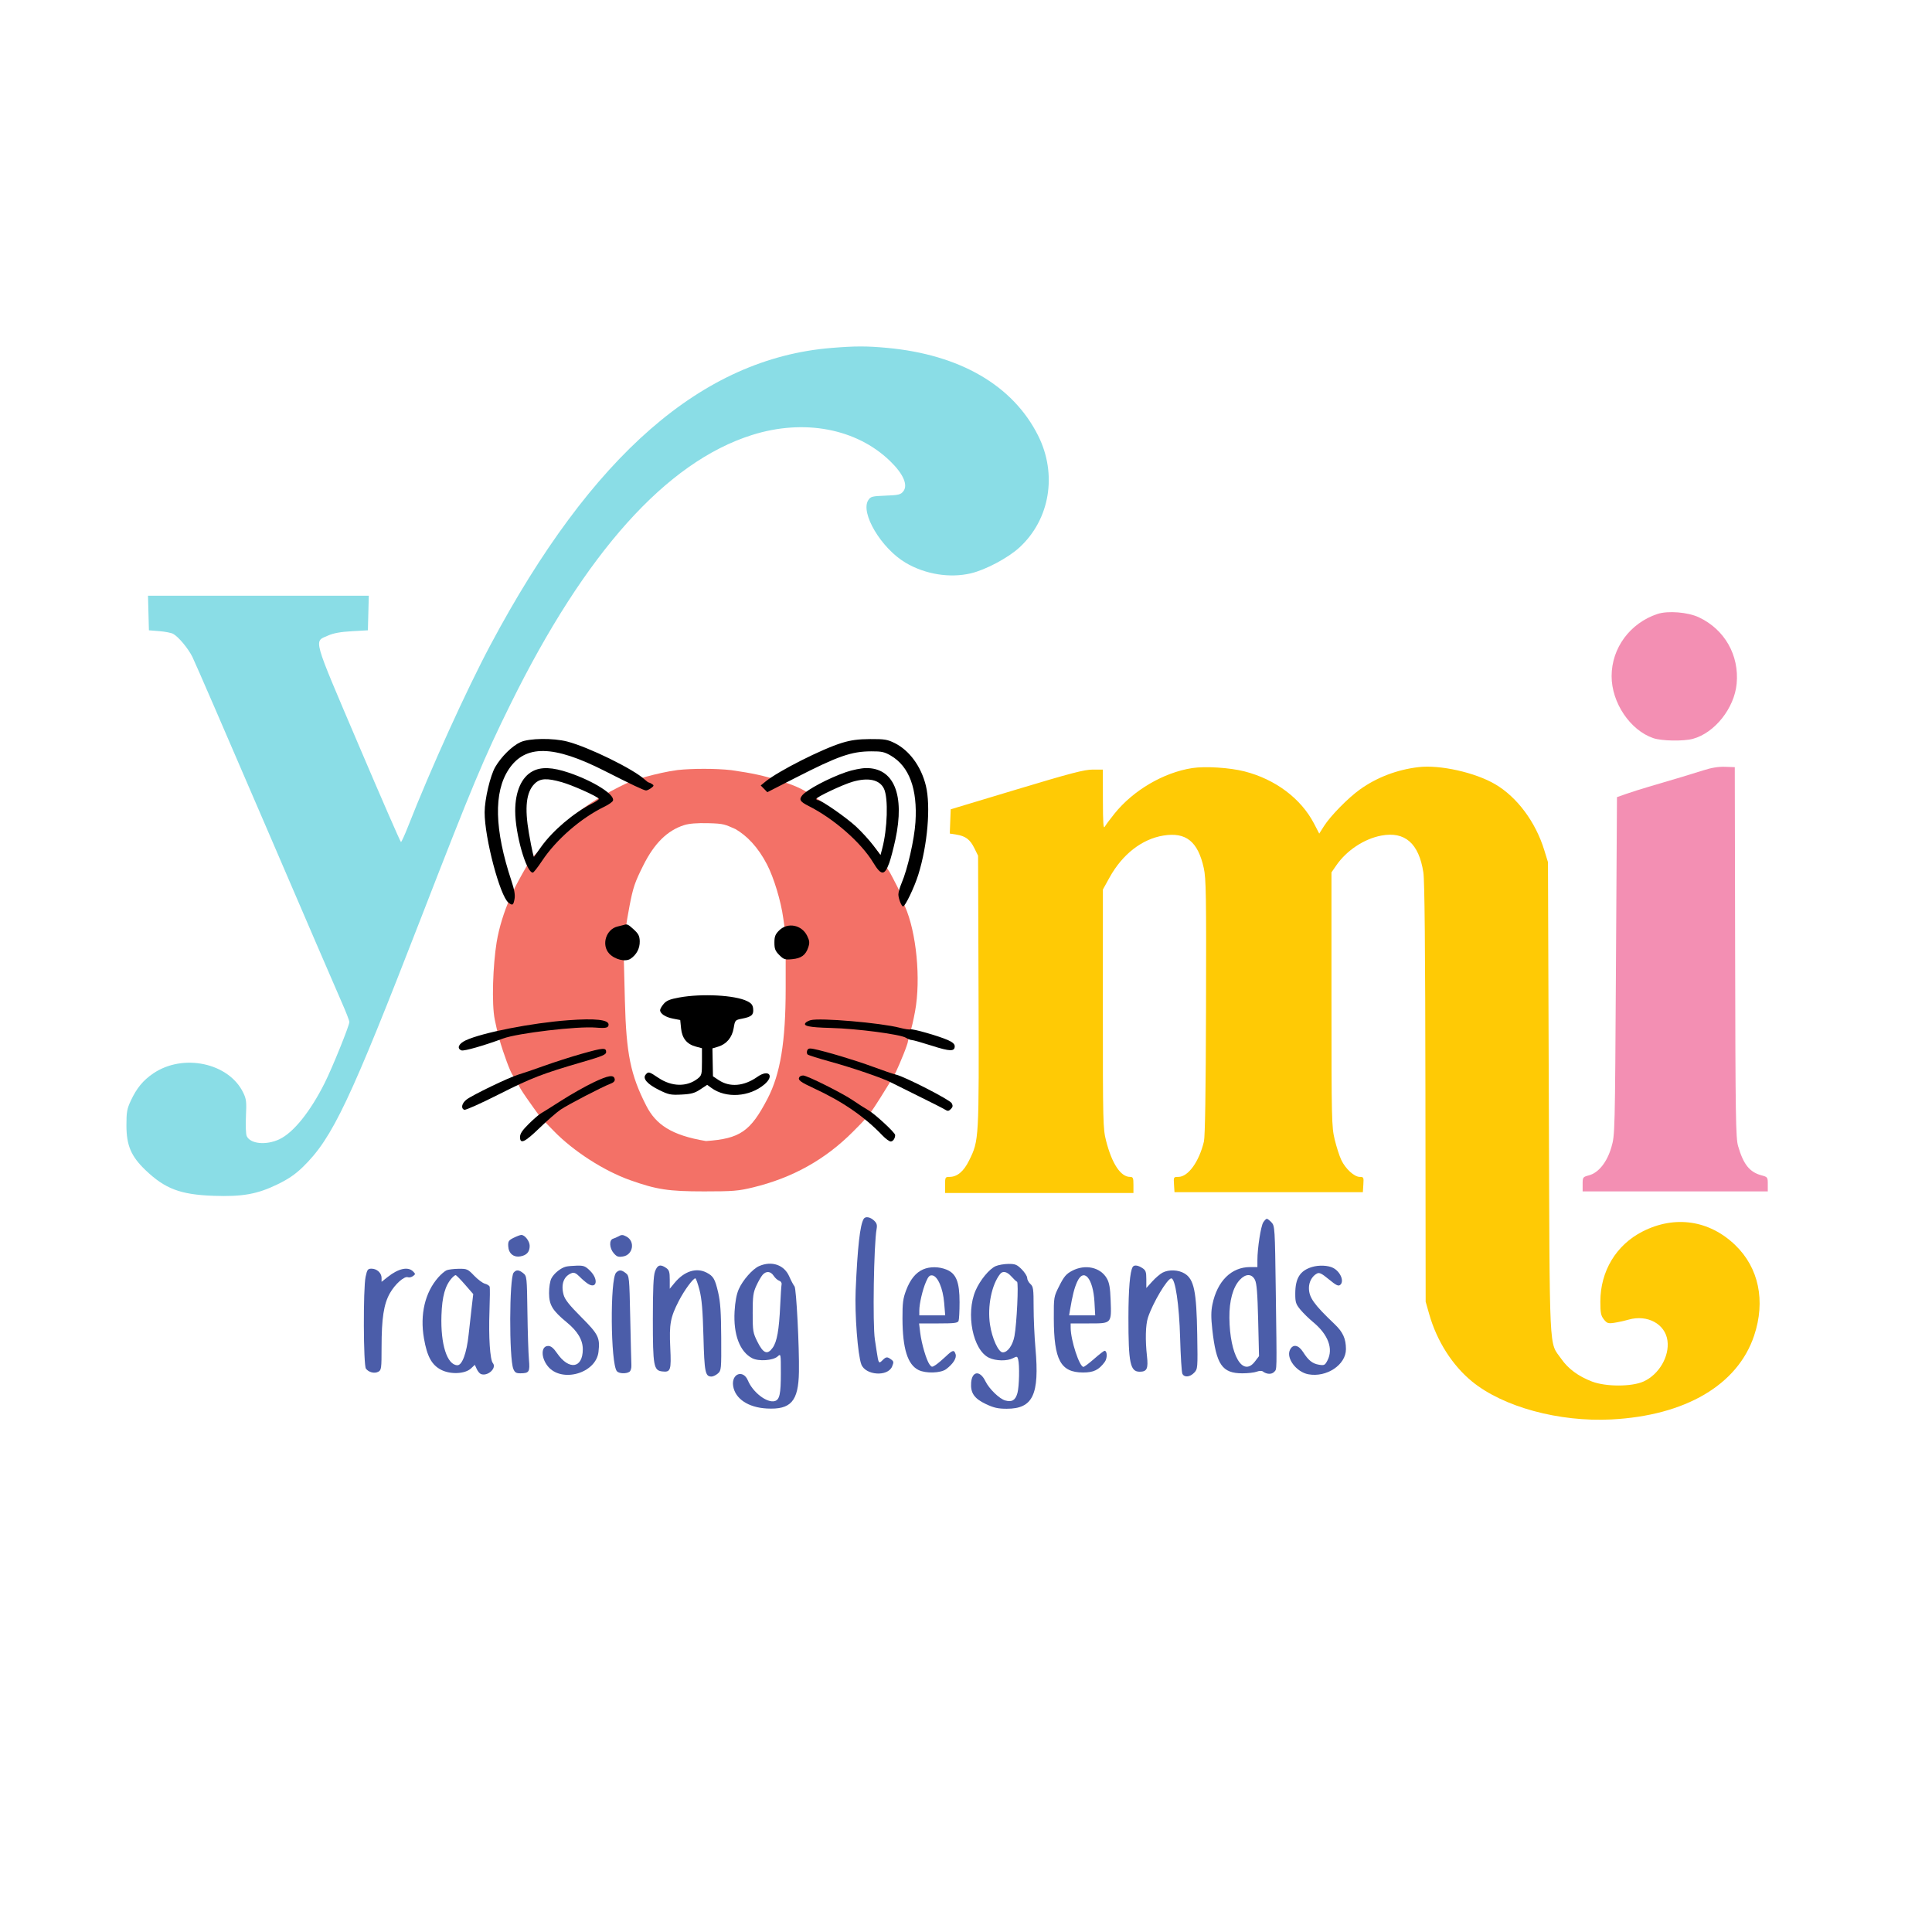 <svg version="1.1"
    xmlns="http://www.w3.org/2000/svg"
    xmlns:xlink="http://www.w3.org/1999/xlink" width="1200" height="1200" viewBox="604,156,1200,1200">
    <defs>
        <clipPath id="clip-1">
            <rect x="604" y="156" width="1200" height="1200" id="clip-1" fill="none" fill-rule="nonzero"/>
        </clipPath>
    </defs>
    <g fill="none" fill-rule="none" stroke="none" stroke-linecap="none" stroke-linejoin="none" stroke-miterlimit="10" stroke-dasharray="" stroke-dashoffset="0" font-family="none" font-weight="none" font-size="none" text-anchor="none" style="mix-blend-mode: normal">
        <g>
            <g id="stage">
                <g id="layer1 1">
                    <g clip-path="url(#clip-1)" id="Group 1" stroke="none" stroke-linecap="butt" stroke-linejoin="miter">
                        <path id="main-letter-Y" fill="#8adde6" fill-rule="evenodd" d="M1120.238,372.123c-80.025,6.584,-148.718,66.45,-211.564,184.377c-14.912,27.981,-37.131,76.925,-51.186,112.75c-2.104,5.362,-4.103,9.75,-4.441,9.75c-0.339,0,-12.235,-27.279,-26.437,-60.62c-28.92,-67.894,-27.736,-63.646,-18.855,-67.62c3.35,-1.499,7.685,-2.29,14.745,-2.691l10,-0.569l0.284,-10.75l0.284,-10.75h-68.568h-68.568l0.284,10.75l0.284,10.75l6.5,0.519c3.575,0.285,7.439,1.049,8.586,1.697c3.378,1.909,9.149,8.827,11.913,14.282c1.413,2.789,21.858,49.943,45.433,104.786c23.575,54.844,44.935,104.387,47.466,110.095c2.531,5.708,4.602,11.072,4.602,11.92c0,2.225,-10.546,28.297,-15.25,37.701c-8.992,17.977,-19.476,31.015,-28.25,35.134c-8.2,3.848,-18.037,2.88,-20.252,-1.994c-0.538,-1.186,-0.753,-6.675,-0.48,-12.306c0.435,-9.007,0.243,-10.68,-1.688,-14.669c-8.948,-18.483,-37.297,-24.555,-55.857,-11.964c-6.342,4.302,-10.326,9.137,-13.979,16.963c-2.367,5.073,-2.722,7.079,-2.714,15.336c0.011,12.447,2.898,19.222,11.835,27.776c12.144,11.624,21.674,15.226,42.233,15.962c18.08,0.647,27.301,-1.023,40.049,-7.253c6.591,-3.221,10.938,-6.219,15.555,-10.727c18.367,-17.937,29.073,-40.545,73.757,-155.758c31.531,-81.301,38.427,-97.771,55.055,-131.5c46.521,-94.365,96.813,-150.46,149.986,-167.29c32.299,-10.224,64.904,-4.092,85.827,16.139c8.292,8.018,11.323,15.009,8.187,18.883c-1.619,2,-2.914,2.309,-10.968,2.619c-8.358,0.321,-9.266,0.556,-10.714,2.766c-5.145,7.851,8.022,29.972,23.168,38.921c12.144,7.176,27.388,9.651,40.5,6.576c9.138,-2.143,23.132,-9.582,30.159,-16.032c18.973,-17.413,23.681,-45.495,11.652,-69.502c-15.626,-31.185,-48.578,-50.332,-93.811,-54.511c-12.87,-1.189,-19.792,-1.178,-34.762,0.054"/>
                        <path id="main-letter-o" fill="#f37167" fill-rule="evenodd" d="M933.808,689.362c0,0,-9.785,16.352,-13.373,25.099c-3.31,8.07,-6.396,17.192,-7.972,26.828c-2.241,13.705,-3.234,38.118,-1.117,48.211c1.493,7.118,2.799,12.575,5.076,19.272c3.163,9.298,5.958,16.709,7.758,16.709c0.831,0,-2.848,-3.724,1.989,4.061c-0.889,0.771,9.459,14.806,12.433,18.962c1.547,2.161,3.898,4.36,3.898,4.36l5.5,5.65c12.238,12.57,31.109,24.721,47.37,30.5c16.489,5.861,23.894,6.986,45.959,6.985c18.03,-0.001,21.253,-0.264,30.368,-2.472c24.533,-5.944,44.906,-17.303,62.156,-34.656c3.931,-3.954,5.94,-5.977,7.916,-8.196c1.271,-1.428,1.726,-1.905,2.991,-3.649c2.762,-3.809,9.289,-14.287,12.117,-18.974c1.625,-2.692,2.35,-3.67,3.676,-6.455c2.205,-4.631,7.447,-17.167,7.447,-19.147c0,-0.759,2.203,-6.482,4.377,-18.366c3.662,-20.018,0.819,-49.077,-6.286,-65.096c-1.579,-3.179,-1.403,-4.606,-2.383,-7.11c-1.085,-2.773,-3.091,-6.623,-5.081,-10.41c-3.155,-6.004,-1.783,-3.179,-3.267,-5.685c-1.594,-2.693,-2.313,-4.812,-5.586,-10.217c-8.575,-11.816,-27.852,-26.51,-39.927,-34.668c-8.146,-5.504,-13.433,-7.441,-22.065,-10.135c-9.767,-3.048,-16.025,-4.446,-29.422,-6.393c-9.863,-1.145,-24.837,-1.039,-33.409,-0.098c-13.254,1.731,-28.866,6.896,-28.866,6.896c0,0,-23.368,10.346,-35.19,21.309m42.713,30.937c-5.3,10.581,-6.369,13.721,-8.597,25.269c-2.331,12.076,-2.916,18.121,-2.916,23.844c0,5.038,-0.595,10.284,-0.595,10.284l0.632,24.845c0.838,32.895,3.518,46.035,13.292,65.154c5.898,11.538,15.449,18.333,37.082,21.915c21.113,-1.471,27.619,-5.933,38.227,-26.329c7.967,-15.318,11.257,-35.333,11.264,-68.515l0.003,-17.62c0,0,0.702,-2.155,0.208,-12.003c-0.82,-8.919,-1.094,-9.318,-1.723,-14.007c-1.41,-10.497,-5.809,-25.059,-10.044,-33.248c-5.729,-11.08,-12.615,-17.95,-19.608,-22.039c-6.617,-2.884,-7.044,-3.422,-16.833,-3.667c-7.172,-0.179,-11.97,0.207,-15.137,1.218c-10.368,3.311,-18.416,11.245,-25.255,24.899z"/>
                        <path id="main-letter-m" fill="#ffca05" fill-rule="evenodd" d="M1344.536,633.063c-17.781,2.739,-36.636,13.783,-48.288,28.283c-2.72,3.385,-5.449,7.054,-6.066,8.154c-0.86,1.535,-1.128,-2.363,-1.152,-16.75l-0.03,-18.75h-6.294c-5.172,0,-13.599,2.2,-47.25,12.334l-40.956,12.334l-0.29,7.532l-0.289,7.532l4.11,0.657c5.714,0.914,8.497,3.017,11.17,8.444l2.299,4.667l0.287,84.135c0.318,92.855,0.335,92.539,-5.879,105.19c-3.337,6.794,-7.367,10.165,-12.158,10.171c-2.633,0.004,-2.75,0.217,-2.75,5.004v5h58.5h58.5v-5c0,-4.409,-0.248,-5,-2.096,-5c-5.817,0,-11.273,-8.211,-14.889,-22.41c-1.931,-7.581,-2.014,-10.99,-2.002,-82l0.013,-74.09l4.153,-7.5c7.975,-14.401,20.105,-23.849,33.399,-26.013c14.068,-2.289,21.469,3.663,25.116,20.201c1.42,6.436,1.586,16.781,1.391,86.312c-0.147,52.185,-0.588,80.527,-1.299,83.5c-3.012,12.595,-9.817,22,-15.918,22c-2.928,0,-2.973,0.078,-2.673,4.75l0.305,4.75h58.5h58.5l0.305,-4.75c0.288,-4.491,0.167,-4.75,-2.215,-4.75c-3.42,0,-8.921,-5.044,-11.511,-10.555c-1.171,-2.492,-3.015,-8.225,-4.097,-12.738c-1.871,-7.801,-1.968,-12.102,-1.975,-87.027l-0.007,-78.82l2.974,-4.322c6.397,-9.298,17.304,-16.527,27.965,-18.534c14.687,-2.765,23.381,4.857,26.135,22.91c0.791,5.187,1.175,46.344,1.278,137l0.148,129.586l2.242,7.878c4.717,16.576,14.355,31.701,26.567,41.691c19.329,15.812,54.034,25.259,86.598,23.573c45.908,-2.377,78.363,-21.44,88.6,-52.04c7.219,-21.58,2.908,-42.204,-11.767,-56.296c-16.107,-15.467,-37.474,-18.591,-57.497,-8.407c-16.424,8.353,-26.243,24.656,-26.243,43.571c0,6.951,0.343,8.696,2.161,11.007c1.908,2.426,2.638,2.68,6.25,2.173c2.249,-0.316,6.378,-1.222,9.176,-2.014c11.642,-3.292,22.71,2.705,24.099,13.058c1.316,9.811,-5.299,21.092,-14.892,25.398c-7.362,3.305,-23.439,3.297,-32.032,-0.015c-8.465,-3.263,-14.734,-7.889,-19.008,-14.028c-7.799,-11.199,-7.179,1.739,-7.764,-162.049l-0.523,-146.5l-2.299,-7.473c-5.379,-17.489,-16.839,-32.887,-30.431,-40.892c-12.464,-7.34,-34.405,-12.234,-47.737,-10.647c-13.343,1.588,-25.852,6.365,-36.346,13.881c-7.375,5.283,-18.307,16.438,-22.339,22.795l-2.916,4.599l-3.181,-6.132c-8.119,-15.647,-24.041,-27.604,-43.308,-32.522c-9.074,-2.317,-24.352,-3.282,-32.374,-2.046"/>
                        <path id="main-letter-i" fill="#f38fb3" fill-rule="evenodd" d="M1633.5,537.341c-17.047,5.639,-28.5,21.159,-28.5,38.621c0,16.511,11.506,33.608,25.928,38.527c5.18,1.768,18.76,1.994,24.572,0.41c13.561,-3.696,25.75,-19.063,27.168,-34.251c1.652,-17.689,-7.46,-33.696,-23.472,-41.232c-6.832,-3.214,-19.227,-4.216,-25.696,-2.075m28.5,97.112c-7.245,2.315,-16.127,4.987,-34,10.227c-4.675,1.371,-11.014,3.381,-14.087,4.467l-5.587,1.975l-0.627,104.902c-0.623,104.268,-0.64,104.947,-2.832,112.49c-2.71,9.327,-7.933,15.888,-13.934,17.504c-3.831,1.032,-3.933,1.174,-3.933,5.521v4.461h57.5h57.5v-4.461c0,-4.334,-0.111,-4.492,-3.869,-5.504c-7.445,-2.004,-11.249,-6.753,-14.574,-18.192c-1.455,-5.005,-1.65,-17.745,-1.842,-120.47l-0.215,-114.873l-6,-0.222c-4.092,-0.151,-8.385,0.54,-13.5,2.175"/>

                        <path id="moustache-left-1"  fill="#000000" fill-rule="evenodd" d="M957,789.68c-22.602,1.659,-53.566,7.734,-63.75,12.507c-4.436,2.079,-5.68,5.05,-2.607,6.229c1.52,0.584,14.017,-2.985,25.857,-7.384c8.985,-3.338,46.233,-7.729,57.5,-6.778c6.343,0.535,8,0.15,8,-1.862c0,-3.043,-8.271,-3.94,-25,-2.712z"/>
                        <path id="moustache-left-2"  fill="#000000" fill-rule="evenodd" d="M965.5,810.473c-6.6,1.858,-17.175,5.243,-23.5,7.521c-6.325,2.278,-13.525,4.733,-16,5.455c-5.751,1.677,-28.68,12.725,-32.268,15.547c-2.938,2.311,-3.602,5.456,-1.336,6.326c0.768,0.295,10.331,-3.981,21.25,-9.501c20.399,-10.312,27.323,-12.991,52.354,-20.256c12.151,-3.527,14.5,-4.519,14.5,-6.123c0,-2.817,-1.769,-2.695,-15,1.031z"/>
                        <path id="moustache-left-3"  fill="#000000" fill-rule="evenodd" d="M972.5,828.352c-4.95,2.362,-13.873,7.412,-19.83,11.221c-5.956,3.81,-11.747,7.445,-12.868,8.078c-1.122,0.634,-4.461,3.543,-7.421,6.466c-3.947,3.898,-5.381,6.057,-5.381,8.099c0,4.656,2.887,3.32,12.127,-5.612c4.745,-4.586,10.595,-9.692,13,-11.345c4.431,-3.046,26.014,-14.257,31.196,-16.204c1.877,-0.706,2.711,-1.646,2.49,-2.808c-0.557,-2.918,-3.889,-2.391,-13.313,2.105"/>
                        <path id="nose-and-mouth"    fill="#000000" fill-rule="evenodd" d="M1026,775.535c-5.853,1.057,-7.994,1.928,-9.75,3.965c-1.238,1.437,-2.25,3.192,-2.25,3.901c0,2.193,3.296,4.37,8,5.282l4.5,0.873l0.522,5.165c0.626,6.189,3.564,9.821,9.163,11.329l3.815,1.027v8.389c0,7.872,-0.162,8.517,-2.635,10.462c-6.733,5.296,-16.138,5.108,-24.453,-0.487c-5.806,-3.907,-6.2,-4.004,-7.908,-1.946c-2.006,2.417,1.102,5.939,8.418,9.541c5.862,2.886,7.175,3.152,13.867,2.815c6.066,-0.307,8.159,-0.882,11.675,-3.209l4.284,-2.835l2.626,1.924c9.003,6.597,23.638,5.633,32.876,-2.165c6.478,-5.469,2.674,-9.66,-4.304,-4.741c-8.359,5.892,-17.148,6.639,-24.056,2.045l-3.564,-2.37l-0.163,-8.667l-0.163,-8.667l3.542,-1.061c5.217,-1.562,8.689,-5.721,9.666,-11.577c0.819,-4.913,0.882,-4.982,5.31,-5.849c5.821,-1.14,7.15,-2.334,6.783,-6.094c-0.234,-2.397,-1.086,-3.469,-3.818,-4.806c-7.545,-3.692,-27.931,-4.782,-41.983,-2.244"/>
                        <path id="moustache-right-1" fill="#000000" fill-rule="evenodd" d="M1104.55,791.097c-2.257,2.145,1.834,3.035,15.557,3.385c16.157,0.412,43.232,3.961,46.608,6.109c1.218,0.775,2.855,1.409,3.639,1.409c0.783,0,6.37,1.581,12.416,3.514c11.327,3.622,14.23,3.688,14.23,0.323c0,-1.332,-1.346,-2.544,-4.25,-3.827c-5.831,-2.576,-21.912,-7.162,-23.278,-6.638c-0.613,0.236,-3.557,-0.208,-6.543,-0.986c-11.895,-3.096,-49.664,-6.328,-55.429,-4.742c-1.1,0.303,-2.428,0.956,-2.95,1.453z"/>
                        <path id="moustache-right-2" fill="#000000" fill-rule="evenodd" d="M1105.366,808.488c-0.347,0.905,-0.234,2.016,0.251,2.468c0.486,0.451,6.89,2.475,14.231,4.497c13.999,3.856,32.553,10.22,37.652,12.914c1.65,0.872,9.329,4.69,17.065,8.485c7.736,3.795,15.041,7.509,16.234,8.254c1.864,1.164,2.396,1.128,3.782,-0.259c1.26,-1.26,1.376,-2.059,0.527,-3.645c-1.132,-2.116,-29.223,-16.516,-34.608,-17.742c-1.65,-0.375,-8.175,-2.6,-14.5,-4.943c-10.661,-3.949,-29.129,-9.488,-36.751,-11.022c-2.502,-0.504,-3.396,-0.275,-3.883,0.993"/>
                        <path id="moustache-right-3" fill="#000000" fill-rule="evenodd" d="M1100.5,825c-1.1,1.781,0.53,3.03,9.141,7.009c17.654,8.156,31.258,17.523,42.455,29.231c1.978,2.068,4.293,3.76,5.143,3.76c1.422,0,2.761,-1.948,2.761,-4.015c0,-1.453,-12.55,-13.069,-16.63,-15.392c-2.128,-1.212,-6.345,-3.911,-9.37,-5.998c-6.539,-4.511,-28.676,-15.595,-31.148,-15.595c-0.954,0,-2.012,0.45,-2.352,1"/>
                        <path id="eye-left"          fill="#000000" fill-rule="evenodd" d="M991.5,730.491c0,0,-2.276,0.617,-3.835,0.962c-7.231,1.601,-10.305,11.407,-5.276,16.832c3.418,3.689,10.031,5.325,13.18,3.262c3.767,-2.469,5.899,-6.491,5.783,-10.913c-0.086,-3.27,-0.779,-4.637,-3.714,-7.327c-3.531,-3.236,-4.098,-3.496,-6.138,-2.816"/>
                        <path id="eye-right"         fill="#000000" fill-rule="evenodd" d="M1087.923,733.923c-2.393,2.393,-2.923,3.767,-2.923,7.577c0,3.853,0.524,5.178,3.046,7.7c2.765,2.765,3.504,3.002,8.01,2.569c5.68,-0.546,8.387,-2.55,9.986,-7.396c0.927,-2.808,0.805,-4.022,-0.712,-7.121c-3.37,-6.88,-12.172,-8.564,-17.407,-3.329"/>
                        <path id="ears"              fill="#000000" fill-rule="evenodd" d="M911.637,632.344c-3.126,5.348,-6.603,20.127,-6.624,28.156c-0.041,15.895,9.535,52.147,14.84,56.184c2.51,1.909,3,1.614,3.723,-2.238c0.478,-2.549,-0.056,-5.731,-1.889,-11.25c-10.593,-31.893,-11.168,-55.069,-1.718,-69.335c10.253,-15.479,27.739,-15.204,59.531,0.935c16.84,8.55,24.585,12.204,25.793,12.172c0.664,-0.017,2.105,-0.71,3.202,-1.539c1.712,-1.294,1.783,-1.642,0.5,-2.453c-0.822,-0.52,-1.748,-0.952,-2.056,-0.961c-0.309,-0.008,-1.47,-0.861,-2.579,-1.894c-6.916,-6.443,-34.788,-20.104,-48.007,-23.529c-8.8,-2.281,-23.647,-2.095,-29.062,0.363c-5.181,2.352,-11.886,8.944,-15.654,15.389zm215.363,-14.951c-12.43,3.788,-39.526,17.491,-47.5,24.021l-3,2.457l2.051,2.088l2.051,2.087l17.449,-8.909c26.57,-13.566,34.683,-16.406,47.047,-16.468c6.495,-0.032,8.268,0.355,12.216,2.669c11.439,6.704,16.623,20.729,15.288,41.367c-0.69,10.687,-4.88,29.111,-8.583,37.75c-1.11,2.591,-2.019,5.777,-2.019,7.081c0,2.547,1.93,7.464,2.93,7.464c1.292,0,6.992,-11.88,9.416,-19.626c5.778,-18.465,7.842,-42.643,4.726,-55.374c-2.92,-11.931,-10.211,-21.897,-19.351,-26.452c-4.493,-2.239,-6.334,-2.541,-15.167,-2.494c-7.5,0.04,-11.959,0.634,-17.554,2.339m-203,42.302c0,14.321,6.848,38.305,10.937,38.305c0.5,0,3.071,-3.263,5.712,-7.25c8.81,-13.3,24.188,-26.652,38.899,-33.773c2.537,-1.229,4.86,-2.878,5.162,-3.665c1.406,-3.663,-12,-12.171,-27.363,-17.364c-10.243,-3.462,-17.17,-3.746,-22.517,-0.921c-6.903,3.646,-10.83,12.591,-10.83,24.668zm8.543,13.924c0.848,4.885,1.88,10.194,2.292,11.799l0.689,2.682c0.031,0.118,0.132,0.137,0.203,0.038l4.44,-6.22c7.126,-9.98,20.195,-21.077,31.583,-26.817c2.337,-1.178,4.237,-2.47,4.222,-2.871c-0.025,-0.643,-4.697,-3.046,-10.088,-5.431c-4.566,-2.021,-9.648,-4.03,-12.862,-4.948c-9.441,-2.697,-13.567,-2.46,-17.005,0.978c-5.187,5.187,-6.264,14.732,-3.474,30.79zm196.957,-38.051c-10.748,3.714,-24.391,10.947,-27.218,14.431c-2.151,2.65,-1.394,3.911,3.968,6.613c15.743,7.935,32.558,22.666,40.11,35.138c4.971,8.209,7.038,8.261,9.971,0.25c0.906,-2.475,2.617,-9,3.803,-14.5c6.009,-27.878,-0.925,-44.671,-18.344,-44.426c-2.91,0.041,-8.44,1.163,-12.29,2.494m4,6.018c-6.062,1.754,-22.5,9.512,-22.5,10.62c0,0.437,0.493,0.794,1.097,0.794c2.08,0,17.419,10.65,23.641,16.414c3.43,3.178,8.246,8.451,10.701,11.717l4.465,5.939l1.009,-3.785c3.312,-12.418,3.902,-31.595,1.149,-37.37c-2.693,-5.648,-9.667,-7.192,-19.562,-4.329"/>
                       
                        <path id="letter_01_r" fill="#4b5da9" fill-rule="evenodd" d="M831.083,949.049c-1.561,7.278,-1.391,54.962,0.203,57.055c1.749,2.298,5.305,3.185,7.676,1.916c1.902,-1.018,2.038,-2.027,2.038,-15.114c0,-18.092,1.36,-26.94,5.174,-33.665c3.246,-5.722,8.969,-10.784,11.219,-9.921c0.777,0.299,2.181,-0.019,3.121,-0.706c1.6,-1.171,1.602,-1.355,0.025,-2.932c-3.112,-3.112,-9.065,-1.81,-15.683,3.432l-3.856,3.054v-2.429c0,-3.079,-2.895,-5.739,-6.246,-5.739c-2.3,0,-2.709,0.563,-3.671,5.049"/>
                        <path id="letter_02_a" fill="#4b5da9" fill-rule="evenodd" d="M881.445,944.959c-1.13,0.458,-3.493,2.471,-5.252,4.473c-8.244,9.39,-11.434,22.996,-8.871,37.844c1.939,11.237,4.829,16.528,10.678,19.547c5.835,3.011,14.871,2.586,18.553,-0.873l2.366,-2.222l1.176,2.581c0.647,1.419,1.826,2.83,2.62,3.135c4.209,1.615,9.981,-3.695,7.399,-6.807c-1.759,-2.119,-2.683,-16.265,-2.099,-32.137c0.283,-7.7,0.346,-14.566,0.139,-15.259c-0.206,-0.692,-1.521,-1.546,-2.923,-1.898c-1.402,-0.352,-4.425,-2.598,-6.718,-4.991c-3.943,-4.115,-4.466,-4.349,-9.592,-4.289c-2.981,0.035,-6.346,0.438,-7.476,0.896m3.248,4.828c-4.21,4.652,-6.109,11.434,-6.498,23.213c-0.596,18.004,3.499,30.832,9.886,30.967c2.973,0.062,5.759,-7.499,6.989,-18.967c0.501,-4.675,1.352,-12.264,1.89,-16.864l0.978,-8.365l-5.119,-5.885c-2.815,-3.237,-5.432,-5.886,-5.814,-5.886c-0.382,0,-1.423,0.804,-2.312,1.787"/>
                        <path id="letter_03_i" fill="#4b5da9" fill-rule="evenodd" d="M923.02,946.476c-2.706,3.26,-2.857,53.156,-0.181,59.774c0.897,2.22,1.743,2.747,4.386,2.735c5.476,-0.026,5.999,-0.873,5.301,-8.59c-0.342,-3.792,-0.762,-16.987,-0.933,-29.321c-0.302,-21.876,-0.365,-22.471,-2.562,-24.25c-2.729,-2.21,-4.387,-2.305,-6.011,-0.348m-0.02,-21.642c-3.059,1.519,-3.478,2.172,-3.328,5.18c0.228,4.555,3.325,7.118,7.642,6.325c3.873,-0.712,5.686,-2.795,5.686,-6.53c0,-2.907,-3.058,-6.845,-5.25,-6.761c-0.687,0.026,-2.825,0.83,-4.75,1.786"/>
                        <path id="letter_04_s" fill="#4b5da9" fill-rule="evenodd" d="M955.5,942.733c-3.221,0.806,-7.414,4.2,-9.015,7.296c-0.865,1.672,-1.473,5.503,-1.457,9.171c0.032,7.387,2.127,10.824,11.096,18.208c6.73,5.54,9.881,10.885,9.861,16.728c-0.04,11.835,-8.598,13.1,-15.986,2.363c-2.236,-3.251,-3.77,-4.499,-5.528,-4.499c-4.426,0,-4.609,7.013,-0.325,12.459c8.427,10.713,30.071,4.67,31.591,-8.821c0.993,-8.803,-0.03,-10.86,-10.727,-21.579c-7.439,-7.455,-10.157,-10.892,-10.954,-13.852c-1.799,-6.681,0.16,-11.735,5.25,-13.545c1.219,-0.434,2.671,0.247,4.474,2.098c1.468,1.507,3.757,3.489,5.087,4.404c5.729,3.941,7.136,-2.361,1.733,-7.764c-2.985,-2.985,-3.992,-3.386,-8.25,-3.284c-2.667,0.064,-5.75,0.341,-6.85,0.617"/>
                        <path id="letter_05_i" fill="#4b5da9" fill-rule="evenodd" d="M986.694,946.449c-3.864,3.864,-3.477,56.492,0.449,61.224c1.255,1.512,5.661,1.737,7.778,0.397c0.834,-0.528,1.351,-2.28,1.251,-4.235c-0.094,-1.834,-0.418,-15.035,-0.721,-29.335c-0.535,-25.275,-0.612,-26.048,-2.751,-27.728c-2.705,-2.124,-4.129,-2.201,-6.006,-0.323m1.306,-22.462c-0.825,0.478,-2.288,1.112,-3.25,1.409c-2.526,0.781,-2.241,5.934,0.5,9.051c1.885,2.143,2.826,2.461,5.799,1.957c6.169,-1.044,7.566,-9.399,2.065,-12.343c-2.317,-1.24,-3.083,-1.251,-5.114,-0.074"/>
                        <path id="letter_06_n" fill="#4b5da9" fill-rule="evenodd" d="M1010.828,945.75c-0.974,2.749,-1.328,10.69,-1.328,29.75c0,28.959,0.495,31.71,5.818,32.322c5.239,0.603,5.671,-0.681,4.994,-14.839c-0.699,-14.605,0.072,-18.789,5.343,-29.019c3.343,-6.488,8.817,-13.964,10.224,-13.964c0.404,0,1.573,3.263,2.598,7.25c1.407,5.472,2.006,12.547,2.444,28.848c0.601,22.418,1.105,24.902,5.048,24.902c0.949,0,2.709,-0.854,3.912,-1.897c2.124,-1.842,2.184,-2.494,2.08,-22.264c-0.083,-15.762,-0.514,-22.114,-1.904,-28.093c-1.95,-8.391,-2.965,-10.13,-7.185,-12.312c-6.373,-3.296,-13.878,-0.89,-19.861,6.368l-3.011,3.654v-5.671c0,-4.727,-0.37,-5.931,-2.223,-7.228c-3.601,-2.523,-5.491,-1.926,-6.949,2.193"/>
                        <path id="letter_07_g" fill="#4b5da9" fill-rule="evenodd" d="M1075.5,942.388c-4.063,1.773,-10.193,8.752,-12.685,14.442c-1.352,3.086,-2.219,7.743,-2.557,13.73c-0.808,14.341,3.233,25.057,10.957,29.051c4.035,2.087,12.936,1.468,15.77,-1.097c2.01,-1.819,2.015,-1.792,2.015,10.266c0,13.125,-0.776,16.667,-3.829,17.465c-4.845,1.267,-13.546,-5.42,-16.617,-12.769c-2.962,-7.089,-10.429,-4.258,-9.174,3.477c1.274,7.85,9.331,13.233,20.779,13.884c15.069,0.856,19.754,-4.435,20.071,-22.667c0.267,-15.335,-1.612,-51.815,-2.738,-53.17c-0.685,-0.825,-2.162,-3.606,-3.281,-6.179c-3.134,-7.203,-10.861,-9.86,-18.711,-6.433m2.193,5.399c-0.889,0.982,-2.645,4.02,-3.902,6.75c-1.976,4.293,-2.285,6.583,-2.288,16.963c-0.003,11.337,0.163,12.332,2.997,18c3.607,7.214,6.164,8.185,9.44,3.584c2.649,-3.719,3.956,-11.064,4.643,-26.084c0.289,-6.325,0.68,-12.272,0.869,-13.215c0.197,-0.985,-0.427,-1.96,-1.465,-2.289c-0.995,-0.316,-2.534,-1.681,-3.421,-3.035c-1.9,-2.901,-4.617,-3.168,-6.873,-0.674"/>
                        <path id="letter_08_l" fill="#4b5da9" fill-rule="evenodd" d="M1140.48,913.033c-2.304,3.727,-3.845,17.387,-5.018,44.467c-0.638,14.711,1.308,40.135,3.516,45.943c2.6,6.836,16.437,7.798,19.117,1.328c1.109,-2.679,1.037,-3.201,-0.609,-4.405c-2.464,-1.801,-3.121,-1.731,-5.435,0.583c-2.22,2.22,-2.391,1.956,-3.509,-5.449c-0.332,-2.2,-0.846,-5.575,-1.142,-7.5c-1.449,-9.424,-0.667,-59.189,1.079,-68.681c0.456,-2.477,0.094,-3.639,-1.635,-5.25c-2.39,-2.226,-5.333,-2.705,-6.364,-1.036"/>
                        <path id="letter_09_e" fill="#4b5da9" fill-rule="evenodd" d="M1177.39,944.432c-4.595,2,-7.995,6.176,-10.586,12.999c-1.934,5.095,-2.297,7.915,-2.259,17.569c0.073,18.685,3.174,28.604,9.992,31.957c4.544,2.234,13.777,1.945,17.1,-0.535c4.345,-3.244,6.664,-6.899,5.901,-9.302c-0.921,-2.903,-1.793,-2.692,-6.217,1.505c-2.101,1.994,-4.888,4.331,-6.192,5.194c-2.198,1.455,-2.475,1.428,-3.783,-0.36c-1.969,-2.694,-4.954,-12.854,-5.789,-19.709l-0.701,-5.75h11.965c9.988,0,12.065,-0.261,12.572,-1.582c0.334,-0.87,0.607,-6.108,0.607,-11.64c0,-12.59,-2.106,-17.803,-8.174,-20.231c-4.708,-1.884,-10.27,-1.928,-14.436,-0.115m1.735,7.777c-2.15,5.016,-4.125,13.557,-4.125,17.84v2.951h8.042h8.041l-0.642,-7.75c-0.75,-9.056,-3.972,-16.567,-7.321,-17.07c-1.686,-0.254,-2.52,0.588,-3.995,4.029"/>
                        <path id="letter_10_g" fill="#4b5da9" fill-rule="evenodd" d="M1222.412,942.423c-3.915,1.704,-9.665,8.685,-12.448,15.11c-6.236,14.403,-1.718,37.034,8.348,41.811c4.248,2.015,11.245,2.136,14.849,0.255c2.459,-1.283,2.705,-1.225,3.236,0.756c0.951,3.542,0.665,16.881,-0.446,20.883c-1.242,4.47,-3.361,5.765,-7.565,4.622c-3.584,-0.975,-10.065,-7.26,-12.334,-11.963c-3.328,-6.896,-8.314,-6.389,-8.857,0.899c-0.474,6.373,1.931,9.875,9.118,13.275c4.95,2.342,7.546,2.928,12.987,2.928c16.256,0.002,20.395,-8.678,17.852,-37.438c-0.635,-7.183,-1.154,-18.729,-1.153,-25.656c0.001,-11.326,-0.2,-12.777,-1.999,-14.405c-1.1,-0.995,-2,-2.685,-2,-3.755c0,-1.07,-1.53,-3.475,-3.4,-5.345c-2.95,-2.95,-4.042,-3.395,-8.25,-3.361c-2.667,0.022,-6.239,0.644,-7.938,1.384m2.831,4.827c-5.308,6.626,-8.029,20.102,-6.344,31.427c1.287,8.656,5.262,17.323,7.944,17.323c3.029,0,6.168,-4.373,7.252,-10.104c1.446,-7.65,2.66,-33.32,1.597,-33.761c-0.485,-0.201,-2.038,-1.663,-3.452,-3.25c-2.735,-3.069,-5.357,-3.682,-6.997,-1.635"/>
                        <path id="letter_11_e" fill="#4b5da9" fill-rule="evenodd" d="M1269.907,945.314c-3.633,1.907,-5.022,3.533,-7.907,9.25c-3.494,6.925,-3.5,6.958,-3.457,20.436c0.083,25.775,4.233,33.437,18.134,33.481c6.575,0.02,9.815,-1.55,13.498,-6.543c1.703,-2.308,1.612,-6.938,-0.136,-6.938c-0.4,0,-3.299,2.25,-6.442,5c-3.142,2.75,-6.128,5,-6.635,5c-2.504,0,-7.895,-16.455,-7.945,-24.25l-0.017,-2.75h11.465c14.098,0,13.917,0.195,13.377,-14.394c-0.29,-7.844,-0.828,-10.907,-2.392,-13.613c-3.989,-6.905,-13.407,-8.951,-21.543,-4.679m3.06,7.027c-1.745,3.946,-2.821,8.233,-4.369,17.409l-0.548,3.25h8.1h8.101l-0.453,-8.25c-0.819,-14.921,-6.726,-21.689,-10.831,-12.409"/>
                        <path id="letter_12_n" fill="#4b5da9" fill-rule="evenodd" d="M1307.548,942.923c-1.706,2.76,-2.64,13.751,-2.659,31.296c-0.03,28.436,1.079,33.781,7.012,33.781c4.485,0,5.379,-1.926,4.502,-9.704c-1.116,-9.905,-0.885,-19.294,0.585,-23.827c2.952,-9.105,12.018,-24.361,14.521,-24.438c2.477,-0.076,4.918,16.375,5.485,36.969c0.311,11.275,0.937,21.288,1.393,22.25c1.161,2.457,4.704,2.147,7.347,-0.642c2.194,-2.315,2.228,-2.744,1.882,-23.733c-0.445,-26.894,-1.978,-34.296,-7.846,-37.874c-3.842,-2.342,-9.737,-2.587,-13.645,-0.566c-1.526,0.79,-4.429,3.266,-6.45,5.503l-3.675,4.068v-5.388c0,-4.623,-0.35,-5.617,-2.465,-7.003c-2.756,-1.806,-5.129,-2.08,-5.987,-0.692"/>
                        <path id="letter_13_d" fill="#4b5da9" fill-rule="evenodd" d="M1388.62,915.25c-1.503,2.372,-3.62,16.062,-3.62,23.409v4.341h-4.532c-11.65,0,-20.413,8.684,-23.412,23.2c-0.881,4.265,-0.902,8.168,-0.086,15.5c2.446,21.969,6.093,27.289,18.715,27.296c3.402,0.002,7.394,-0.456,8.872,-1.017c1.561,-0.594,3.159,-0.655,3.815,-0.145c2.338,1.817,5.522,1.941,7.031,0.273c1.767,-1.952,1.698,1.513,1.005,-50.107c-0.529,-39.422,-0.6,-40.56,-2.65,-42.75c-1.159,-1.237,-2.468,-2.25,-2.909,-2.25c-0.442,0,-1.445,1.013,-2.229,2.25m-14.563,35.689c-4.253,4.553,-6.573,13.017,-6.461,23.571c0.248,23.256,8.302,37.045,15.854,27.145l2.552,-3.346l-0.537,-22.273c-0.408,-16.941,-0.893,-22.964,-2.027,-25.155c-2,-3.868,-5.735,-3.845,-9.381,0.058"/>
                        <path id="letter_14_s" fill="#4b5da9" fill-rule="evenodd" d="M1418.914,942.956c-7.451,2.257,-10.384,6.933,-10.402,16.579c-0.011,5.305,0.37,6.498,3.144,9.864c1.736,2.105,5.322,5.619,7.97,7.807c9.322,7.703,12.63,16.53,8.899,23.745c-1.549,2.996,-2.006,3.233,-5.235,2.709c-4.093,-0.665,-6.594,-2.656,-9.932,-7.91c-2.899,-4.562,-6.429,-5.084,-8.194,-1.21c-2.359,5.177,4.092,13.667,11.429,15.043c11.376,2.135,23.403,-5.875,23.398,-15.583c-0.004,-6.556,-1.854,-10.615,-7.128,-15.638c-12.825,-12.216,-15.863,-16.501,-15.863,-22.374c0,-3.805,1.968,-7.366,4.956,-8.964c1.5,-0.803,2.918,-0.116,7.448,3.614c4.516,3.718,5.872,4.378,7.026,3.42c2.652,-2.201,0.148,-8.191,-4.41,-10.548c-3.104,-1.605,-8.839,-1.847,-13.106,-0.554"/>
                    </g>
                </g>
            </g>
        </g>
    </g>
</svg>